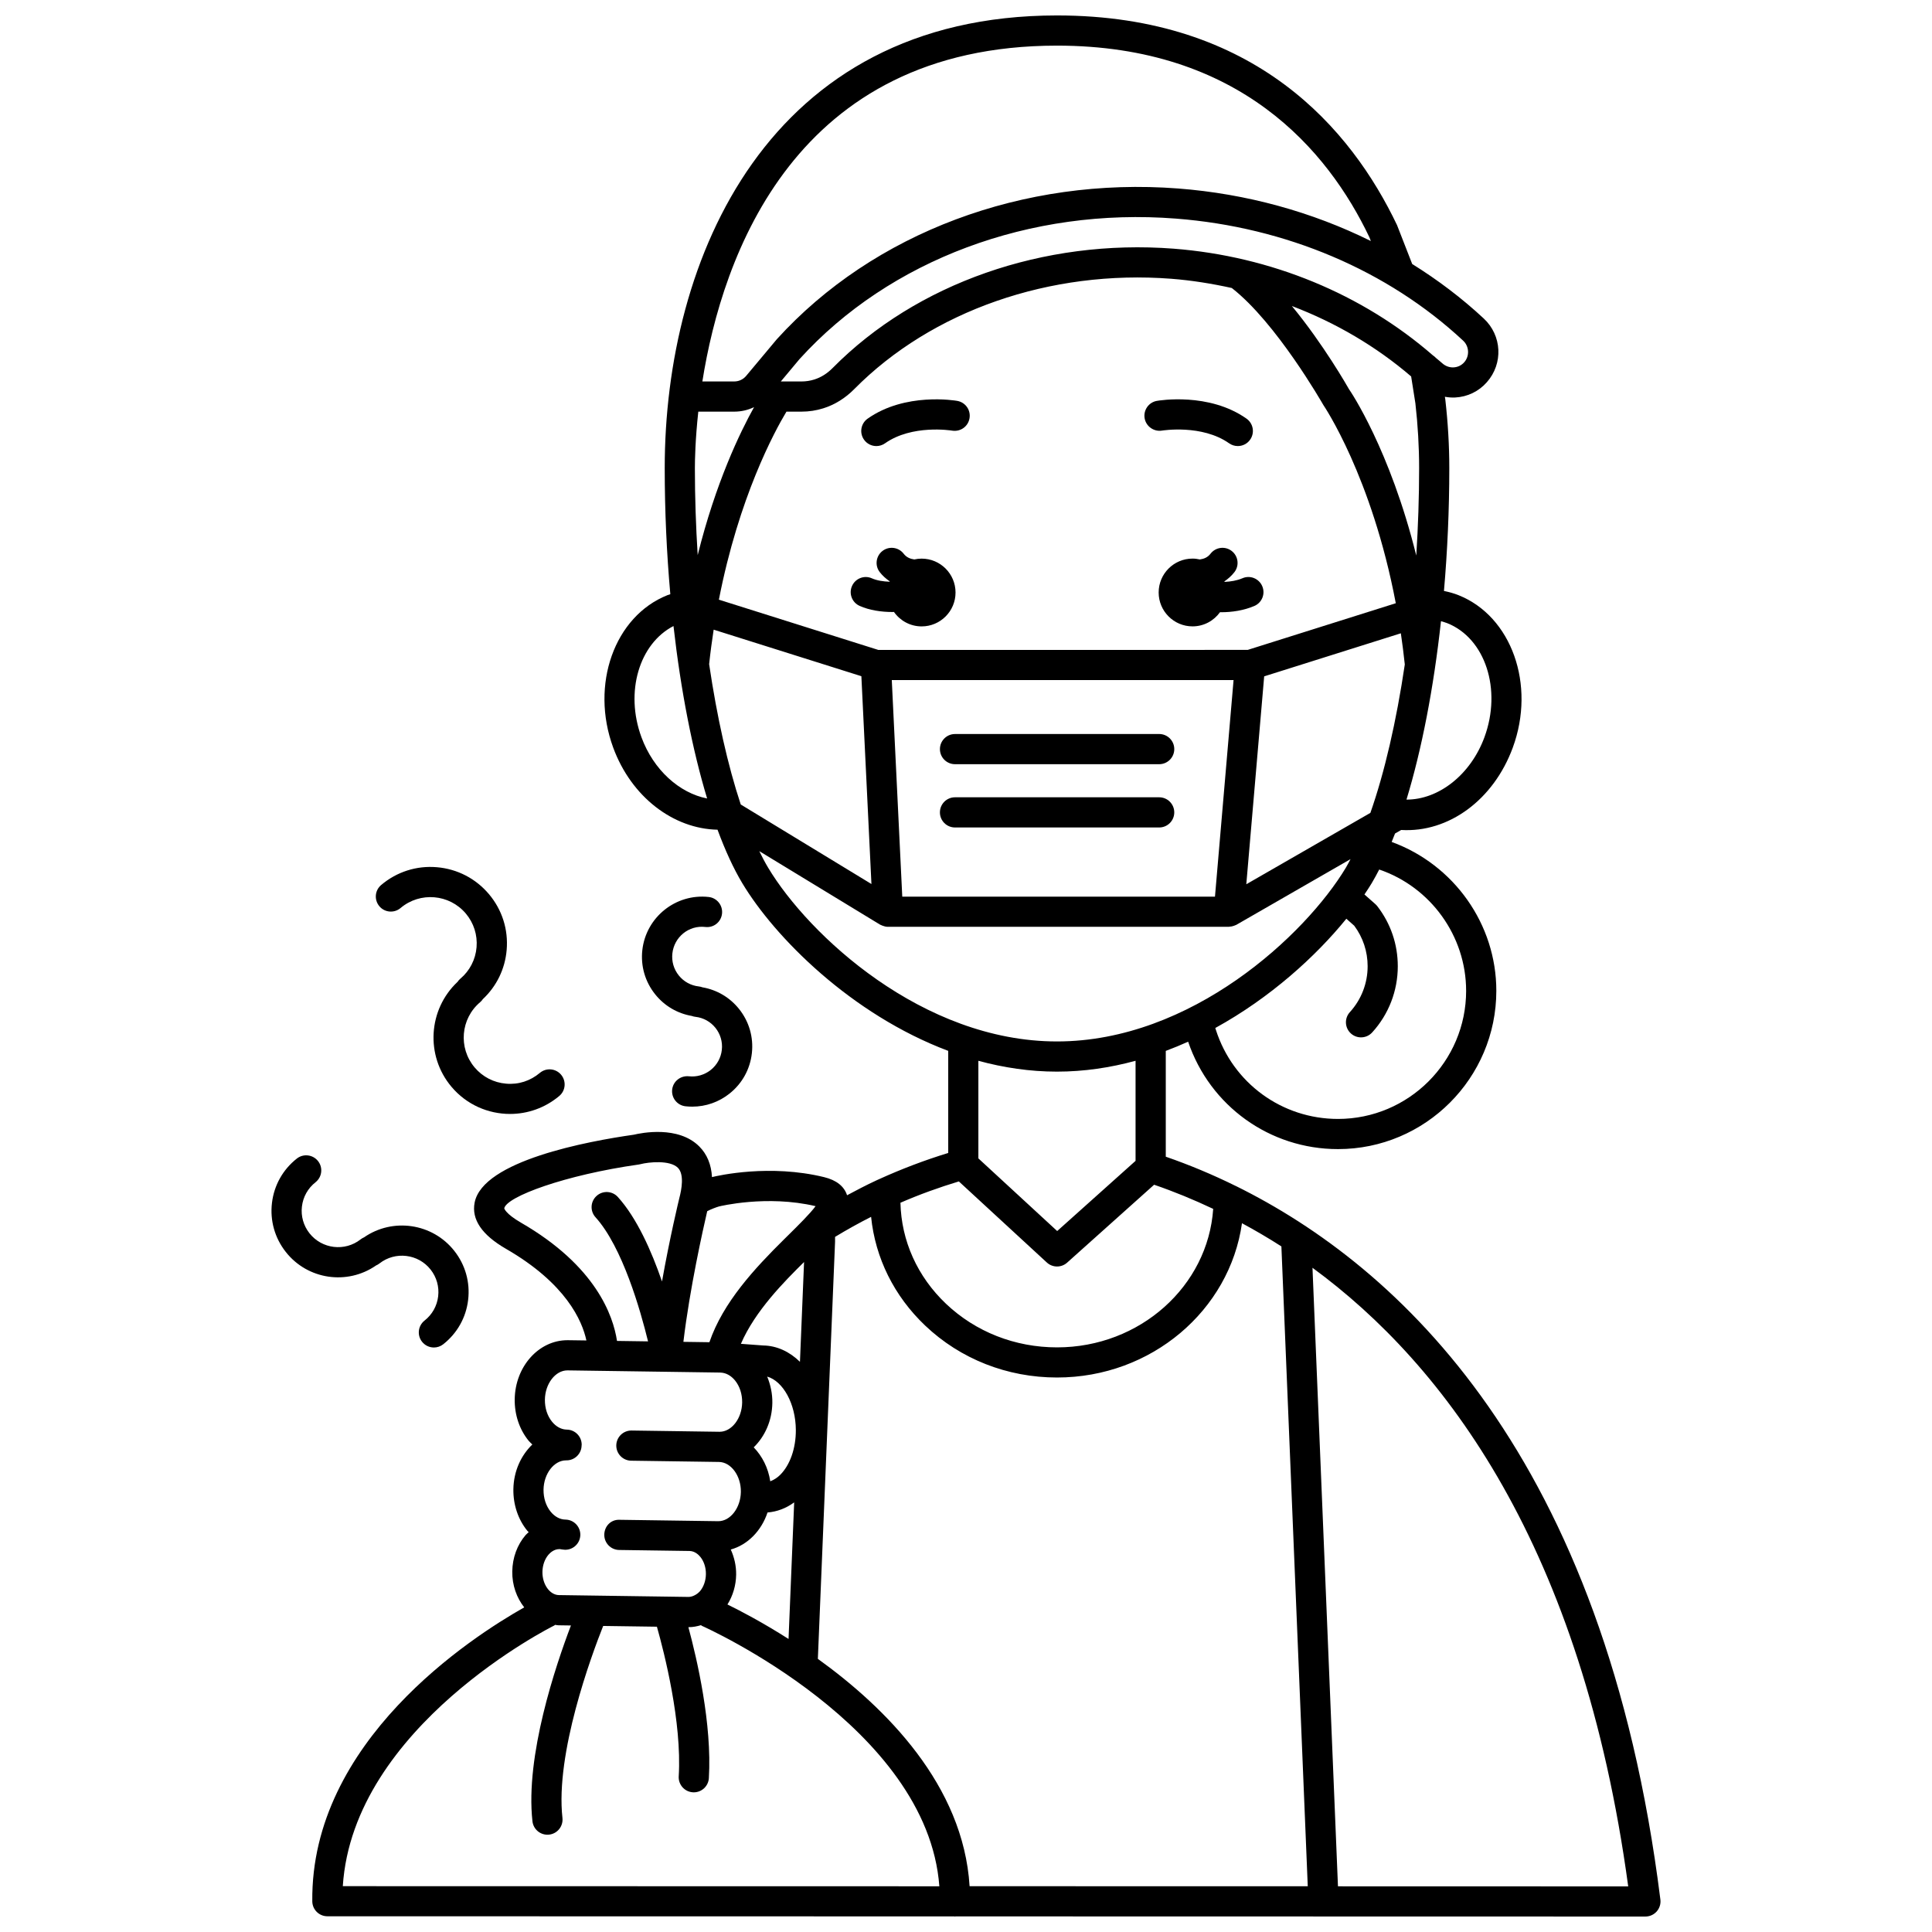 <?xml version="1.0" encoding="UTF-8"?>
<!-- Uploaded to: SVG Find, www.svgrepo.com, Generator: SVG Find Mixer Tools -->
<svg width="800px" height="800px" version="1.1" viewBox="144 144 512 512" xmlns="http://www.w3.org/2000/svg">
 <defs>
  <clipPath id="a">
   <path d="m226 148.09h359v503.81h-359z"/>
  </clipPath>
 </defs>
 <path d="m476.41 304.59c2.031-0.867 2.973-3.219 2.098-5.25-0.871-2.031-3.234-2.984-5.25-2.098-1.469 0.625-3.125 0.891-4.738 0.965-0.016-0.043-0.023-0.082-0.039-0.129 0.98-0.684 1.891-1.469 2.66-2.465 1.348-1.75 1.016-4.258-0.734-5.606-1.75-1.348-4.258-1.016-5.606 0.734-0.758 0.988-1.758 1.371-2.828 1.52-0.625-0.141-1.266-0.227-1.934-0.227-4.957 0-8.98 4.023-8.98 8.98s4.023 8.98 8.98 8.98c3.008 0 5.648-1.492 7.281-3.758 0.082 0 0.164 0.012 0.25 0.012 2.945 0.004 6.055-0.469 8.84-1.66z"/>
 <path d="m388.24 292.04c-0.668 0-1.312 0.082-1.934 0.219-1.066-0.145-2.066-0.531-2.828-1.52-1.344-1.746-3.852-2.082-5.606-0.734-1.75 1.348-2.082 3.859-0.734 5.606 0.77 0.996 1.68 1.773 2.66 2.461-0.012 0.031-0.02 0.059-0.027 0.094-1.691-0.059-3.383-0.316-4.699-0.898-2.012-0.914-4.383 0.008-5.277 2.023-0.902 2.016 0.004 4.383 2.023 5.277 2.59 1.16 5.723 1.621 8.742 1.621 0.121 0 0.23-0.016 0.348-0.02 1.625 2.312 4.297 3.832 7.34 3.832 4.957 0 8.98-4.023 8.98-8.98-0.004-4.965-4.031-8.98-8.988-8.98z"/>
 <path d="m469.73 261.48c0.703 0.492 1.504 0.73 2.301 0.73 1.254 0 2.496-0.586 3.269-1.695 1.273-1.809 0.84-4.297-0.965-5.574-9.977-7.031-23.195-4.801-23.754-4.703-2.172 0.383-3.613 2.445-3.242 4.617 0.379 2.176 2.492 3.621 4.617 3.254 0.109-0.008 10.547-1.715 17.773 3.371z"/>
 <path d="m397.69 250.24c-0.559-0.098-13.777-2.328-23.754 4.703-1.805 1.273-2.238 3.762-0.965 5.574 0.777 1.105 2.016 1.695 3.269 1.695 0.797 0 1.598-0.238 2.301-0.73 7.168-5.055 17.523-3.402 17.766-3.363 2.207 0.363 4.242-1.074 4.621-3.246 0.391-2.176-1.062-4.25-3.238-4.633z"/>
 <path d="m397.09 346.52h54.105c2.211 0 4-1.789 4-4 0-2.211-1.789-4-4-4l-54.105 0.004c-2.211 0-4 1.789-4 4 0 2.207 1.789 3.996 4 3.996z"/>
 <path d="m451.19 355.29h-54.102c-2.211 0-4 1.789-4 4 0 2.211 1.789 4 4 4h54.105c2.211 0 4-1.789 4-4-0.004-2.215-1.793-4-4.004-4z"/>
 <path d="m250.16 384.63c5.16-4.356 12.918-3.707 17.285 1.465 2.109 2.504 3.121 5.68 2.848 8.941-0.273 3.262-1.805 6.231-4.305 8.336-0.289 0.242-0.531 0.52-0.727 0.824-7.789 7.309-8.582 19.57-1.602 27.832 4.004 4.742 9.73 7.18 15.5 7.18 4.617 0 9.258-1.566 13.059-4.769 1.688-1.418 1.898-3.941 0.473-5.633-1.414-1.68-3.934-1.906-5.633-0.473-2.504 2.106-5.633 3.144-8.945 2.848-3.262-0.273-6.227-1.805-8.336-4.305-4.363-5.172-3.707-12.922 1.457-17.281 0.289-0.242 0.531-0.52 0.727-0.82 3.66-3.426 5.891-8.023 6.312-13.059 0.457-5.394-1.215-10.641-4.711-14.777-3.492-4.133-8.387-6.66-13.773-7.117-5.394-0.469-10.645 1.215-14.777 4.711-1.688 1.418-1.898 3.941-0.473 5.633 1.402 1.672 3.922 1.898 5.621 0.465z"/>
 <path d="m243.66 479.36c0.32-0.137 0.625-0.316 0.906-0.535 4.18-3.277 10.258-2.551 13.547 1.621 1.594 2.023 2.309 4.547 2.004 7.098-0.301 2.551-1.582 4.832-3.602 6.418-1.734 1.367-2.039 3.879-0.672 5.613 0.789 1.004 1.961 1.527 3.148 1.527 0.863 0 1.734-0.281 2.469-0.855 3.703-2.914 6.051-7.086 6.602-11.758 0.555-4.68-0.746-9.293-3.668-12.996-5.793-7.352-16.316-8.848-23.922-3.582-0.324 0.137-0.629 0.32-0.91 0.539-4.172 3.285-10.25 2.562-13.547-1.621-1.59-2.023-2.305-4.543-2-7.094 0.301-2.555 1.582-4.836 3.598-6.422 1.738-1.367 2.035-3.883 0.672-5.613s-3.883-2.035-5.613-0.672c-3.703 2.914-6.047 7.09-6.598 11.766-0.555 4.676 0.746 9.285 3.664 12.988 5.793 7.371 16.32 8.867 23.922 3.578z"/>
 <path d="m330.93 389.66c2.234 0.258 4.176-1.34 4.414-3.535 0.238-2.195-1.34-4.172-3.535-4.414-8.711-0.961-16.609 5.344-17.586 14.078-0.469 4.231 0.738 8.387 3.398 11.707 2.449 3.062 5.867 5.074 9.699 5.738 0.309 0.117 0.633 0.195 0.969 0.234 4.348 0.48 7.488 4.41 7.004 8.754-0.234 2.102-1.273 3.996-2.922 5.316-1.656 1.32-3.75 1.922-5.828 1.688-2.203-0.215-4.176 1.34-4.414 3.535-0.238 2.195 1.34 4.172 3.535 4.414 0.598 0.066 1.195 0.098 1.789 0.098 3.598 0 7.07-1.211 9.918-3.492 3.324-2.66 5.414-6.449 5.883-10.68 0.469-4.231-0.738-8.391-3.394-11.707-2.449-3.066-5.867-5.078-9.699-5.742-0.309-0.117-0.633-0.195-0.969-0.234-2.102-0.234-3.996-1.273-5.316-2.922-1.324-1.656-1.922-3.723-1.691-5.824 0.473-4.348 4.363-7.539 8.746-7.012z"/>
 <g clip-path="url(#a)">
  <path d="m471.42 458.26c-0.008-0.004-0.012 0-0.02-0.004-6.019-2.969-12.211-5.559-18.457-7.719v-28.039c2.008-0.754 3.988-1.559 5.926-2.438 5.785 17.051 21.641 28.465 39.715 28.465 23.137 0 41.957-18.82 41.957-41.957 0-17.621-11.199-33.41-27.734-39.445 0.301-0.738 0.602-1.465 0.891-2.234l1.625-0.934c12.633 0.746 24.504-8.016 29.582-21.832 6.133-16.676-0.328-34.801-14.402-40.402-1.156-0.461-2.43-0.82-3.84-1.113 0.918-10.57 1.414-21.527 1.414-32.559 0-5.914-0.352-11.992-1.062-18.223l-0.109-0.676c0.895 0.16 1.812 0.242 2.738 0.191 3.254-0.168 6.238-1.605 8.395-4.059 4.375-4.957 4.004-12.375-0.836-16.879-5.797-5.398-12.164-10.211-18.957-14.438l-4.012-10.289c-12.078-25.348-37.512-55.582-90.117-55.582-76.73 0-103.96 64.621-103.96 119.95 0 11.328 0.516 22.582 1.484 33.422-0.242 0.09-0.508 0.16-0.742 0.25-14.07 5.598-20.527 23.727-14.398 40.402 4.809 13.098 15.938 21.531 27.652 21.766 2.023 5.481 4.223 10.27 6.566 14.18 8.574 14.289 28.836 34.75 54.57 44.43v27.055c-6.231 1.91-12.375 4.242-18.297 6.934-0.004 0.004-0.012 0-0.016 0.004l-0.832 0.379c-0.008 0.004-0.016 0.012-0.023 0.016-0.004 0-0.008 0-0.012 0.004-2.59 1.195-5.113 2.531-7.629 3.871-0.77-2.371-2.789-3.996-6.09-4.805-14.371-3.508-27.945-0.441-29.707-0.008-0.184-3.309-1.289-6.031-3.352-8.105-5.57-5.609-15.406-3.598-17.367-3.129-12.133 1.723-40.023 6.875-42.184 17.996-0.863 4.445 1.922 8.562 8.285 12.23 15.957 9.203 20.215 19.082 21.336 24.297l-4.852-0.066h-0.18c-7.594 0-13.844 6.977-13.965 15.645-0.059 4.102 1.25 8.008 3.688 11.004 0.301 0.371 0.656 0.656 0.984 0.988-2.992 2.867-4.957 7.078-5.027 11.855-0.059 4.102 1.25 8.008 3.688 11.004 0.117 0.141 0.258 0.238 0.371 0.375-0.266 0.262-0.555 0.477-0.805 0.758-2.238 2.59-3.496 6.023-3.547 9.652-0.051 3.66 1.172 6.984 3.168 9.52-14.086 7.949-56.613 35.488-56.164 77.91 0.023 2.191 1.809 3.953 4 3.953l166.11 0.031c0.055 0.004 0.105 0.035 0.164 0.035h0.043c0.059 0 0.113-0.031 0.172-0.035l182.8 0.039c1.148 0 2.238-0.492 3-1.352 0.754-0.859 1.113-2.008 0.969-3.144-14.715-117.71-69.359-167.83-112.6-189.15zm-133.76 96.379c4.484-1.242 8.117-4.949 9.742-9.816 2.516-0.207 4.906-1.094 7.062-2.676l-1.492 36.195c-6.797-4.336-12.645-7.402-16.191-9.141 1.441-2.309 2.262-5.035 2.305-7.906 0.031-2.356-0.5-4.617-1.426-6.656zm19.426-76.191-1.09 26.445c-2.738-2.672-6.098-4.273-9.746-4.328l-5.902-0.438c3.754-8.734 11.57-16.574 16.738-21.68zm-8.406 37.34c0.035-2.461-0.477-4.812-1.367-6.977 4.195 1.188 7.551 7.176 7.594 14.137 0.027 4.852-1.531 9.312-4.176 11.93-0.621 0.617-1.516 1.277-2.602 1.68-0.535-3.555-2.133-6.668-4.387-8.996 2.938-2.859 4.871-7.039 4.938-11.773zm16.621-42.703v-1.297c3.106-1.887 6.289-3.656 9.551-5.309 1.105 10.898 6.098 21 14.34 28.824 9.34 8.867 21.742 13.75 34.926 13.75h0.008c25.047 0 45.758-17.84 49.012-40.887 3.434 1.855 6.922 3.883 10.445 6.144l6.988 169.57-89.617-0.016c-1.66-26.766-22.172-47.258-40.211-60.25zm167.24-66.516c0 18.73-15.234 33.961-33.961 33.961-14.832 0-27.828-9.48-32.348-23.578l-0.164-0.523c14.59-8.023 26.637-18.988 34.73-28.953l2.09 1.848c2.324 3.121 3.551 6.828 3.551 10.746 0 4.512-1.672 8.824-4.703 12.152-1.492 1.633-1.375 4.16 0.258 5.648 0.766 0.699 1.73 1.043 2.695 1.043 1.082 0 2.164-0.438 2.953-1.305 4.379-4.797 6.789-11.031 6.789-17.543 0-5.824-1.883-11.332-5.438-15.926-0.156-0.199-0.328-0.383-0.516-0.547l-2.883-2.551c0.68-1.008 1.344-2.016 1.918-2.973 0.68-1.133 1.34-2.363 1.996-3.633 13.625 4.633 23.031 17.613 23.031 32.133zm-149.43-24.953-2.777-57.387h90.574l-4.926 57.391h-82.871zm-6.356-65.383-42.242-13.312c5.309-27.199 14.719-44.535 17.906-49.832h4c1.969 0 3.914-0.297 5.773-0.883 3-0.934 5.828-2.691 8.18-5.074 20.57-20.801 51.953-31.723 84.031-29.258 5.441 0.426 10.789 1.293 16.035 2.449 11.805 9.184 23.973 30.52 24.285 31.035 0.145 0.211 12.809 18.91 19.176 52.504l-39.246 12.367zm-48.602-48.184c0-2.184 0.105-7.621 0.906-14.961h9.543c1.84 0 3.617-0.414 5.234-1.191-3.754 6.738-10.16 20.023-14.938 39.207-0.48-7.602-0.746-15.328-0.746-23.055zm3.777 51.957c0.336-3.156 0.746-6.184 1.199-9.137l39.145 12.332 2.668 55.074-34.633-21.074c-3.438-10.367-6.297-23.133-8.379-37.195zm186.04-76.246 1.125 7.133c0.656 5.769 0.988 11.543 0.988 17.156 0 7.766-0.27 15.535-0.754 23.176-6.977-28.07-17.414-43.512-17.84-44.102-0.379-0.676-6.777-11.906-15.129-22.027 11.641 4.43 22.352 10.723 31.609 18.664zm-38.949 79.48 36.219-11.41c0.395 2.676 0.746 5.426 1.047 8.262-2.231 15.039-5.352 28.602-9.121 39.328l-32.883 18.918zm48.523-14.09c10.082 4.016 14.504 17.57 9.852 30.215-3.66 9.949-12.129 16.559-20.664 16.539 4.051-13.297 7.207-29.57 9.141-47.273 0.602 0.156 1.164 0.32 1.672 0.52zm4.496-69.148c-0.723 0.82-1.719 1.301-2.805 1.359-1.105 0.062-2.207-0.34-3.047-1.117-0.539-0.5-1.137-0.938-1.688-1.422-0.238-0.25-0.484-0.477-0.777-0.656-18.641-16.211-42.871-26.262-68.715-28.266-34.406-2.633-68.129 9.16-90.336 31.613-1.457 1.477-3.094 2.504-4.879 3.062-1.09 0.344-2.234 0.516-3.391 0.516h-5.473l4.969-5.945c23.859-26.289 61.121-40.23 99.727-37.215 29.109 2.25 56.141 13.734 76.113 32.336 1.633 1.504 1.762 4.078 0.301 5.734zm-107.93-83.91c48.43 0 71.812 27.75 82.781 50.762l0.398 1.023c-15.566-7.715-32.926-12.523-51.043-13.922-41.004-3.148-80.754 11.699-106.37 39.934l-8.145 9.734c-0.777 0.926-1.918 1.465-3.129 1.465h-8.469c5.269-33.176 24.457-88.996 93.977-88.996zm-110.12 183.28c-4.426-12.031-0.57-24.785 8.492-29.465 1.934 17.082 5.008 32.777 8.914 45.699-7.348-1.434-14.215-7.562-17.406-16.234zm33.578 34.582c-0.805-1.336-1.582-2.824-2.348-4.391l32 19.473c0.109 0.062 0.23 0.094 0.344 0.148 0.121 0.059 0.234 0.113 0.363 0.156 0.445 0.164 0.902 0.277 1.371 0.277h90.352c0.055 0 0.105-0.027 0.16-0.031 0.406-0.016 0.805-0.102 1.191-0.238 0.125-0.043 0.238-0.09 0.359-0.145 0.098-0.043 0.195-0.062 0.289-0.117l30.254-17.406c-0.41 0.77-0.82 1.57-1.238 2.273-10.699 17.805-40.922 46.043-76.559 46.043-35.641 0-65.859-28.238-76.539-46.043zm76.539 54.039c7.18 0 14.156-1.055 20.828-2.875v26.52l-20.77 18.602-20.887-19.254v-25.863c6.676 1.816 13.645 2.871 20.828 2.871zm-26.004 29.094 23.316 21.488c0.766 0.707 1.738 1.059 2.711 1.059 0.953 0 1.91-0.34 2.668-1.02l23.055-20.648c5.273 1.805 10.516 3.969 15.656 6.398-1.383 20.453-19.383 36.703-41.379 36.703h-0.008c-11.125 0-21.574-4.102-29.422-11.555-7.578-7.191-11.84-16.668-12.074-26.773 5.031-2.188 10.227-4.062 15.477-5.652zm-37.965 6.559c-1.414 1.941-4.637 5.117-7.125 7.578l-1.168 1.152c-7.801 7.711-16.227 16.742-19.844 27.324l-6.894-0.098c1.672-14.078 5.207-29.859 6.312-34.625 1.035-0.539 2.348-1.031 3.121-1.254 0.129-0.035 12.676-3.129 25.598-0.078zm-78.078 4.367c-4.094-2.363-4.426-3.777-4.43-3.777 0.535-3.121 16.227-8.887 35.652-11.629 0.148-0.02 0.297-0.051 0.441-0.09 2.234-0.578 7.84-1.137 9.93 0.965 1.723 1.738 0.988 5.734 0.371 8.047-0.148 0.617-2.504 10.348-4.586 22.074-2.773-8.051-6.668-16.836-11.699-22.387-1.48-1.641-4.012-1.766-5.644-0.281-1.641 1.484-1.762 4.012-0.281 5.644 7.152 7.902 11.941 24.762 13.922 32.895l-8.223-0.117c-1.008-6.68-5.586-19.879-25.453-31.344zm12.309 39.152h0.059l9.34 0.133h0.004l30.992 0.441 0.188 0.012c1.414 0.047 2.769 0.781 3.836 2.082 1.25 1.539 1.918 3.609 1.891 5.836-0.059 4.231-2.785 7.766-5.973 7.766h-0.059l-23.266-0.332h-0.059c-2.184 0-3.965 1.75-4 3.938-0.031 2.211 1.734 4.027 3.938 4.059l23.266 0.332c3.211 0.047 5.875 3.684 5.812 7.934-0.059 4.231-2.785 7.766-5.973 7.766h-0.059l-26.105-0.371c-2.344-0.109-4.027 1.734-4.059 3.938-0.031 2.211 1.734 4.027 3.938 4.059l18.625 0.266h0.004c1.418 0.02 2.414 0.988 2.887 1.566 0.965 1.184 1.504 2.856 1.477 4.586-0.023 1.73-0.609 3.391-1.602 4.547-0.484 0.562-1.691 1.441-2.926 1.48l-34.426-0.488c-2.414-0.035-4.414-2.856-4.367-6.156 0.023-1.73 0.609-3.391 1.602-4.547 0.48-0.555 1.488-1.48 2.887-1.48h0.043c0.016 0 0.027-0.008 0.043-0.008 0.469 0.059 0.926 0.172 1.406 0.18h0.059c2.184 0 3.965-1.75 4-3.938 0.031-2.211-1.734-4.027-3.938-4.059-1.449-0.02-2.84-0.766-3.922-2.094-1.25-1.539-1.918-3.609-1.891-5.836 0.059-4.231 2.785-7.766 5.973-7.766h0.117c2.184 0 3.965-1.75 4-3.938 0-0.008-0.004-0.016-0.004-0.027 0.004-0.043 0.027-0.078 0.027-0.125 0.031-2.211-1.734-4.027-3.938-4.059-1.449-0.02-2.84-0.766-3.922-2.094-1.25-1.539-1.918-3.609-1.891-5.836 0.051-4.227 2.781-7.766 5.965-7.766zm-3.523 67.633c0.102-0.047 0.16-0.141 0.25-0.195 0.305 0.027 0.59 0.113 0.898 0.117l3.312 0.047c-4.059 10.652-12.133 34.562-10.199 51.895 0.23 2.043 1.961 3.555 3.969 3.555 0.148 0 0.297-0.008 0.449-0.023 2.195-0.246 3.769-2.223 3.531-4.418-1.91-17.117 7.644-42.957 10.793-50.883l14.242 0.199c1.938 6.856 6.652 25.285 5.781 39.652-0.133 2.203 1.543 4.098 3.75 4.234 0.082 0.004 0.164 0.008 0.246 0.008 2.094 0 3.859-1.637 3.988-3.754 0.867-14.289-3.121-31.508-5.426-40.02h0.148c1.086 0 2.148-0.215 3.184-0.527 0.102 0.051 0.172 0.145 0.273 0.191 0.617 0.27 59.77 26.695 62.902 69.008l-158.09-0.031c2.715-42.379 55.445-68.789 55.992-69.055zm207.73 69.098-6.754-163.92c35.129 25.73 71.438 73.875 83.672 163.94z"/>
 </g>
</svg>